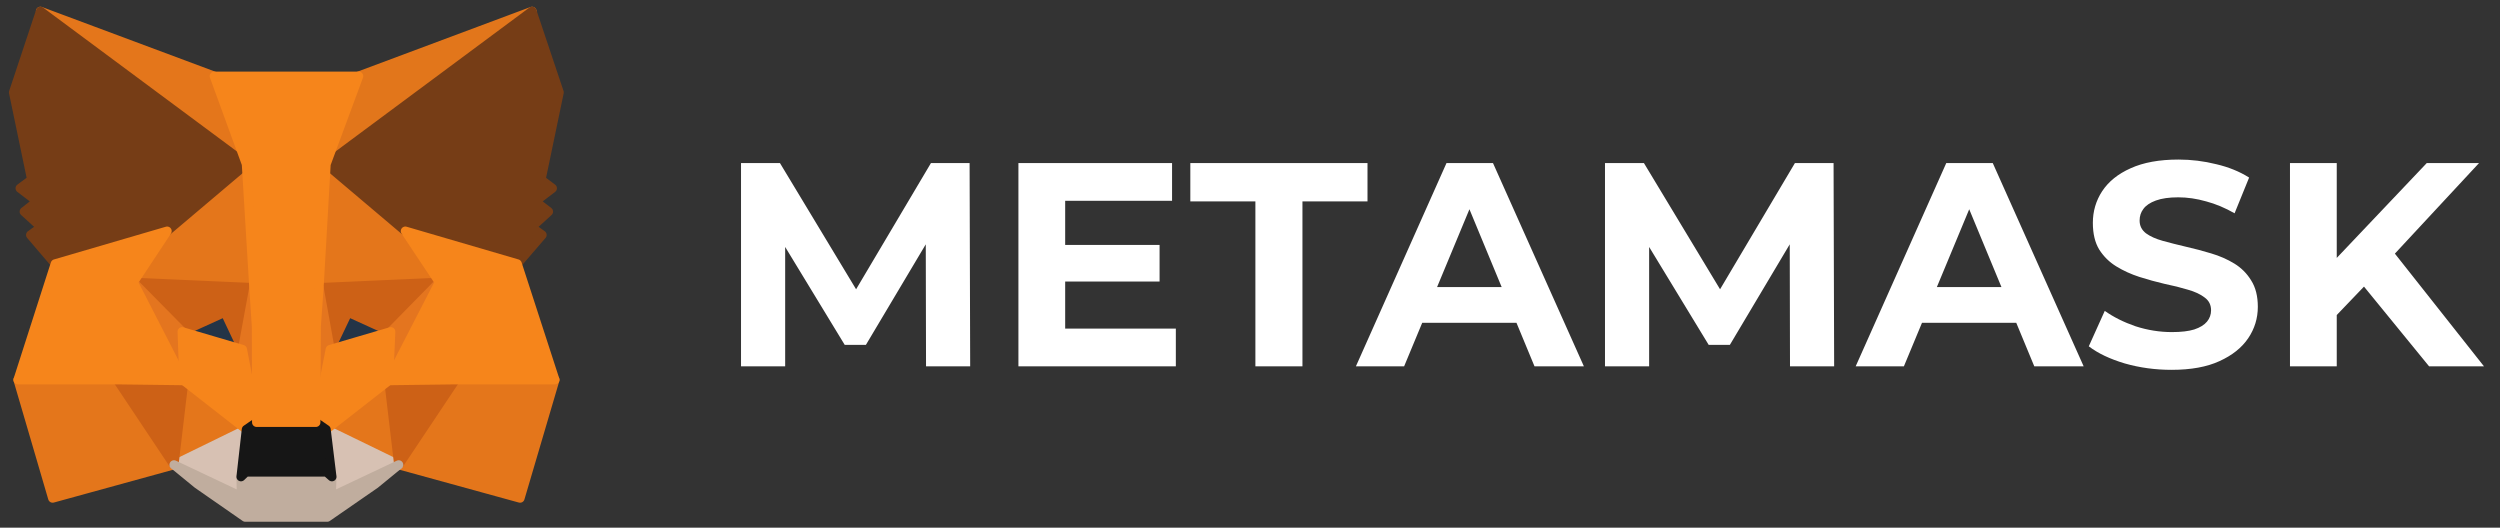 <svg width="199" height="42" viewBox="0 0 199 42" fill="none" xmlns="http://www.w3.org/2000/svg">
<rect x="0" y="0" width="199" height="42" fill="#333333" stroke="none"/>
<path d="M42.35 0.898L25.399 13.488L28.535 6.06L42.35 0.898Z" fill="#E2761B" stroke="#E2761B" stroke-width="0.724" stroke-linecap="round" stroke-linejoin="round"/>
<path d="M3.219 0.898L20.034 13.607L17.052 6.06L3.219 0.898Z" fill="#E4761B" stroke="#E4761B" stroke-width="0.724" stroke-linecap="round" stroke-linejoin="round"/>
<path d="M36.251 30.08L31.737 36.997L41.397 39.654L44.174 30.233L36.251 30.08Z" fill="#E4761B" stroke="#E4761B" stroke-width="0.724" stroke-linecap="round" stroke-linejoin="round"/>
<path d="M1.43 30.233L4.19 39.654L13.85 36.997L9.335 30.08L1.43 30.233Z" fill="#E4761B" stroke="#E4761B" stroke-width="0.724" stroke-linecap="round" stroke-linejoin="round"/>
<path d="M13.305 18.394L10.612 22.466L20.203 22.892L19.863 12.585L13.305 18.394Z" fill="#E4761B" stroke="#E4761B" stroke-width="0.724" stroke-linecap="round" stroke-linejoin="round"/>
<path d="M32.265 18.395L25.621 12.467L25.399 22.893L34.974 22.467L32.265 18.395Z" fill="#E4761B" stroke="#E4761B" stroke-width="0.724" stroke-linecap="round" stroke-linejoin="round"/>
<path d="M13.85 36.998L19.608 34.186L14.633 30.302L13.85 36.998Z" fill="#E4761B" stroke="#E4761B" stroke-width="0.724" stroke-linecap="round" stroke-linejoin="round"/>
<path d="M25.961 34.186L31.737 36.998L30.936 30.302L25.961 34.186Z" fill="#E4761B" stroke="#E4761B" stroke-width="0.724" stroke-linecap="round" stroke-linejoin="round"/>
<path d="M31.737 36.998L25.961 34.187L26.422 37.952L26.37 39.536L31.737 36.998Z" fill="#D7C1B3" stroke="#D7C1B3" stroke-width="0.724" stroke-linecap="round" stroke-linejoin="round"/>
<path d="M13.85 36.998L19.216 39.536L19.182 37.952L19.608 34.187L13.85 36.998Z" fill="#D7C1B3" stroke="#D7C1B3" stroke-width="0.724" stroke-linecap="round" stroke-linejoin="round"/>
<path d="M19.301 27.815L14.497 26.401L17.887 24.851L19.301 27.815Z" fill="#233447" stroke="#233447" stroke-width="0.724" stroke-linecap="round" stroke-linejoin="round"/>
<path d="M26.268 27.815L27.683 24.851L31.09 26.401L26.268 27.815Z" fill="#233447" stroke="#233447" stroke-width="0.724" stroke-linecap="round" stroke-linejoin="round"/>
<path d="M13.849 36.997L14.667 30.08L9.335 30.233L13.849 36.997Z" fill="#CD6116" stroke="#CD6116" stroke-width="0.724" stroke-linecap="round" stroke-linejoin="round"/>
<path d="M30.919 30.08L31.736 36.997L36.251 30.233L30.919 30.08Z" fill="#CD6116" stroke="#CD6116" stroke-width="0.724" stroke-linecap="round" stroke-linejoin="round"/>
<path d="M34.974 22.466L25.399 22.892L26.285 27.815L27.7 24.85L31.107 26.401L34.974 22.466Z" fill="#CD6116" stroke="#CD6116" stroke-width="0.724" stroke-linecap="round" stroke-linejoin="round"/>
<path d="M14.497 26.401L17.904 24.85L19.301 27.815L20.203 22.892L10.612 22.466L14.497 26.401Z" fill="#CD6116" stroke="#CD6116" stroke-width="0.724" stroke-linecap="round" stroke-linejoin="round"/>
<path d="M10.612 22.466L14.633 30.302L14.497 26.401L10.612 22.466Z" fill="#E4751F" stroke="#E4751F" stroke-width="0.724" stroke-linecap="round" stroke-linejoin="round"/>
<path d="M31.107 26.401L30.936 30.302L34.974 22.466L31.107 26.401Z" fill="#E4751F" stroke="#E4751F" stroke-width="0.724" stroke-linecap="round" stroke-linejoin="round"/>
<path d="M20.204 22.892L19.301 27.815L20.426 33.623L20.681 25.975L20.204 22.892Z" fill="#E4751F" stroke="#E4751F" stroke-width="0.724" stroke-linecap="round" stroke-linejoin="round"/>
<path d="M25.399 22.892L24.94 25.957L25.144 33.623L26.285 27.815L25.399 22.892Z" fill="#E4751F" stroke="#E4751F" stroke-width="0.724" stroke-linecap="round" stroke-linejoin="round"/>
<path d="M26.285 27.816L25.144 33.624L25.961 34.187L30.936 30.302L31.107 26.401L26.285 27.816Z" fill="#F6851B" stroke="#F6851B" stroke-width="0.724" stroke-linecap="round" stroke-linejoin="round"/>
<path d="M14.497 26.401L14.633 30.302L19.608 34.187L20.425 33.624L19.301 27.816L14.497 26.401Z" fill="#F6851B" stroke="#F6851B" stroke-width="0.724" stroke-linecap="round" stroke-linejoin="round"/>
<path d="M26.37 39.535L26.422 37.951L25.996 37.576H19.573L19.182 37.951L19.216 39.535L13.85 36.997L15.723 38.53L19.522 41.17H26.047L29.863 38.53L31.737 36.997L26.37 39.535Z" fill="#C0AD9E" stroke="#C0AD9E" stroke-width="0.724" stroke-linecap="round" stroke-linejoin="round"/>
<path d="M25.962 34.186L25.144 33.624H20.426L19.608 34.186L19.182 37.952L19.574 37.576H25.996L26.422 37.952L25.962 34.186Z" fill="#161616" stroke="#161616" stroke-width="0.724" stroke-linecap="round" stroke-linejoin="round"/>
<path d="M43.066 14.305L44.514 7.355L42.35 0.898L25.961 13.062L32.265 18.394L41.174 21L43.151 18.701L42.299 18.088L43.662 16.844L42.606 16.026L43.969 14.987L43.066 14.305Z" fill="#763D16" stroke="#763D16" stroke-width="0.724" stroke-linecap="round" stroke-linejoin="round"/>
<path d="M1.073 7.355L2.52 14.305L1.6 14.987L2.963 16.026L1.924 16.844L3.287 18.088L2.435 18.701L4.395 21L13.304 18.394L19.608 13.062L3.219 0.898L1.073 7.355Z" fill="#763D16" stroke="#763D16" stroke-width="0.724" stroke-linecap="round" stroke-linejoin="round"/>
<path d="M41.174 21L32.265 18.394L34.974 22.466L30.936 30.302L36.251 30.234H44.173L41.174 21Z" fill="#F6851B" stroke="#F6851B" stroke-width="0.724" stroke-linecap="round" stroke-linejoin="round"/>
<path d="M13.304 18.394L4.395 21L1.43 30.234H9.335L14.633 30.302L10.612 22.466L13.304 18.394Z" fill="#F6851B" stroke="#F6851B" stroke-width="0.724" stroke-linecap="round" stroke-linejoin="round"/>
<path d="M25.399 22.892L25.962 13.061L28.552 6.06H17.052L19.608 13.061L20.203 22.892L20.408 25.992L20.425 33.623H25.144L25.178 25.992L25.399 22.892Z" fill="#F6851B" stroke="#F6851B" stroke-width="0.724" stroke-linecap="round" stroke-linejoin="round"/>
<path d="M58.985 29.162V12.978H62.083L68.973 24.399H67.331L74.105 12.978H77.18L77.226 29.162H73.712L73.689 18.365H74.336L68.926 27.451H67.239L61.713 18.365H62.499V29.162H58.985ZM84.511 19.498H92.302V22.411H84.511V19.498ZM84.788 26.157H93.597V29.162H81.066V12.978H93.296V15.984H84.788V26.157ZM99.929 29.162V16.03H94.75V12.978H108.853V16.03H103.675V29.162H99.929ZM107.929 29.162L115.142 12.978H118.841L126.078 29.162H122.147L116.229 14.874H117.708L111.767 29.162H107.929ZM111.536 25.694L112.53 22.85H120.853L121.87 25.694H111.536ZM127.757 29.162V12.978H130.855L137.745 24.399H136.103L142.877 12.978H145.952L145.998 29.162H142.484L142.461 18.365H143.108L137.698 27.451H136.011L130.485 18.365H131.271V29.162H127.757ZM147.711 29.162L154.924 12.978H158.623L165.86 29.162H161.93L156.011 14.874H157.491L151.549 29.162H147.711ZM151.318 25.694L152.312 22.85H160.635L161.652 25.694H151.318ZM172.856 29.439C171.562 29.439 170.321 29.27 169.134 28.931C167.947 28.576 166.992 28.122 166.267 27.567L167.539 24.746C168.233 25.239 169.049 25.648 169.99 25.972C170.945 26.28 171.909 26.434 172.88 26.434C173.619 26.434 174.213 26.365 174.66 26.226C175.122 26.072 175.461 25.864 175.677 25.602C175.893 25.34 176.001 25.039 176.001 24.7C176.001 24.268 175.831 23.929 175.492 23.683C175.153 23.421 174.706 23.213 174.151 23.058C173.596 22.889 172.98 22.735 172.302 22.596C171.639 22.442 170.968 22.257 170.29 22.041C169.627 21.826 169.019 21.548 168.464 21.209C167.909 20.87 167.454 20.423 167.1 19.868C166.761 19.313 166.591 18.604 166.591 17.741C166.591 16.816 166.838 15.976 167.331 15.221C167.839 14.45 168.595 13.841 169.597 13.395C170.614 12.932 171.885 12.701 173.411 12.701C174.429 12.701 175.43 12.824 176.417 13.071C177.403 13.302 178.274 13.656 179.029 14.134L177.873 16.978C177.118 16.547 176.363 16.23 175.608 16.03C174.852 15.814 174.113 15.707 173.388 15.707C172.664 15.707 172.07 15.791 171.608 15.961C171.146 16.13 170.814 16.354 170.614 16.631C170.413 16.893 170.313 17.201 170.313 17.556C170.313 17.972 170.483 18.311 170.822 18.573C171.161 18.82 171.608 19.02 172.163 19.174C172.718 19.328 173.327 19.483 173.989 19.637C174.668 19.791 175.338 19.968 176.001 20.169C176.679 20.369 177.295 20.639 177.85 20.978C178.405 21.317 178.852 21.764 179.191 22.319C179.546 22.874 179.723 23.575 179.723 24.423C179.723 25.332 179.469 26.164 178.96 26.919C178.451 27.675 177.688 28.284 176.671 28.746C175.669 29.208 174.398 29.439 172.856 29.439ZM185.635 25.463L185.427 21.14L193.172 12.978H197.333L190.351 20.492L188.27 22.712L185.635 25.463ZM182.282 29.162V12.978H186.005V29.162H182.282ZM193.357 29.162L187.6 22.111L190.05 19.452L197.726 29.162H193.357Z" fill="white"/>
</svg>

